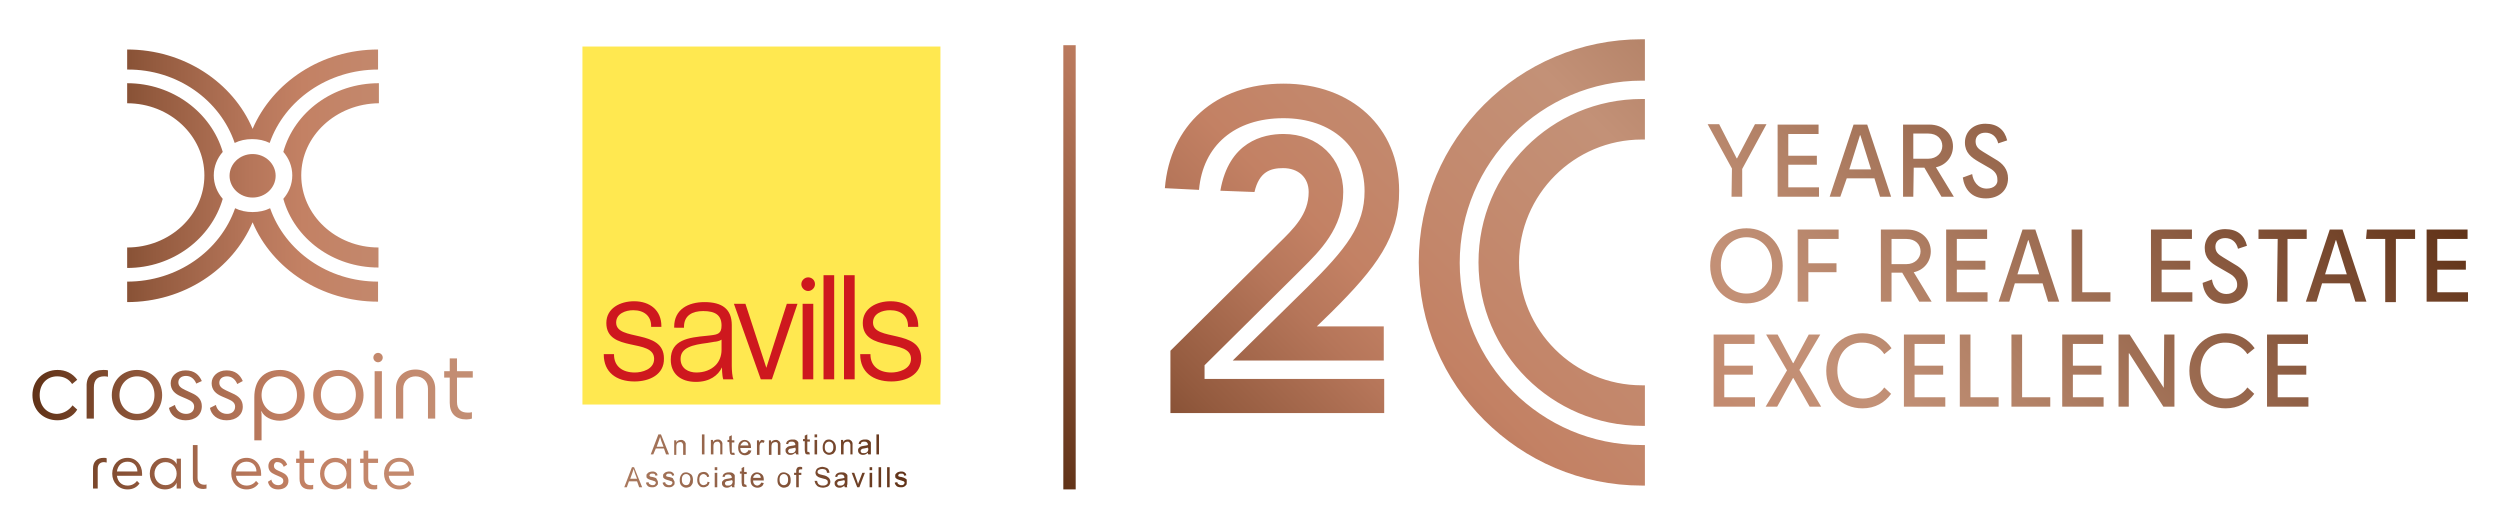 <?xml version="1.0" encoding="utf-8"?>
<!-- Generator: Adobe Illustrator 23.1.0, SVG Export Plug-In . SVG Version: 6.00 Build 0)  -->
<svg version="1.1" id="Layer_1" xmlns="http://www.w3.org/2000/svg" xmlns:xlink="http://www.w3.org/1999/xlink" x="0px" y="0px"
	 viewBox="0 0 585.9 124.3" style="enable-background:new 0 0 585.9 124.3;" xml:space="preserve">
<style type="text/css">
	.st0{fill:url(#SVGID_1_);}
	.st1{fill:#CE181E;}
	.st2{fill:#FFE850;}
	.st3{fill:url(#SVGID_2_);}
</style>
<linearGradient id="SVGID_1_" gradientUnits="userSpaceOnUse" x1="7.51" y1="66.88" x2="212.49" y2="66.88" gradientTransform="matrix(1 0 0 -1 0 130)">
	<stop  offset="0" style="stop-color:#603217"/>
	<stop  offset="0.14" style="stop-color:#945B3F"/>
	<stop  offset="0.25" style="stop-color:#B6765A"/>
	<stop  offset="0.31" style="stop-color:#C38164"/>
	<stop  offset="0.37" style="stop-color:#C3866A"/>
	<stop  offset="0.54" style="stop-color:#C39177"/>
	<stop  offset="0.64" style="stop-color:#B28166"/>
	<stop  offset="0.84" style="stop-color:#87573D"/>
	<stop  offset="1" style="stop-color:#603217"/>
</linearGradient>
<path class="st0" d="M71.4,92.6c0-3.4-2.4-5.9-5.7-5.9c-4.1,0-6.1,2.6-6.1,6.4v10.1h1.7v-5.6c0-0.6,0-0.9-0.1-1.2h0.1
	c0.6,1.3,2.3,2.2,4.3,2.2C69,98.5,71.4,96,71.4,92.6L71.4,92.6z M61.3,92.6c0-2.5,1.8-4.4,4.2-4.4s4.1,1.8,4.1,4.4s-1.8,4.4-4.1,4.4
	S61.3,95.1,61.3,92.6z M53.1,98.5c-2.2,0-3.6-1.3-3.9-2.9l1.4-0.7c0.2,1.1,1.2,2.1,2.6,2.1c1.1,0,1.9-0.6,1.9-1.7
	c0-0.8-0.5-1.3-1.7-1.8l-1.4-0.6c-1.4-0.6-2.4-1.5-2.4-3.1s1.4-3,3.5-3s3.2,1.1,3.8,2.5l-1.3,0.7c-0.4-1-1.2-1.8-2.4-1.8
	c-1.1,0-1.8,0.6-1.8,1.5c0,0.8,0.5,1.3,1.6,1.8l1.5,0.7c1.4,0.6,2.4,1.5,2.4,3.1C56.9,97.2,55.4,98.5,53.1,98.5L53.1,98.5z
	 M64.2,109.2c0,0.5,0.3,0.8,1,1.1l0.9,0.4c0.9,0.4,1.5,1,1.5,2c0,1.2-0.9,2-2.4,2s-2.2-0.8-2.4-1.8l0.8-0.5c0.1,0.7,0.7,1.3,1.6,1.3
	c0.7,0,1.2-0.4,1.2-1c0-0.5-0.3-0.8-1.1-1.1l-0.9-0.4c-0.9-0.4-1.5-0.9-1.5-2s0.9-1.9,2.1-1.9s2,0.7,2.3,1.6l-0.8,0.5
	c-0.2-0.6-0.7-1.1-1.5-1.1C64.6,108.2,64.2,108.6,64.2,109.2L64.2,109.2z M57.8,107.3c-2.1,0-3.6,1.6-3.6,3.7s1.5,3.7,3.6,3.7
	c1.2,0,2.2-0.5,2.8-1.4l-0.6-0.6c-0.5,0.7-1.3,1.1-2.2,1.1c-1.4,0-2.3-0.9-2.5-2.3h5.9c0-0.1,0-0.3,0-0.5
	C61.2,108.9,59.8,107.3,57.8,107.3L57.8,107.3z M55.3,110.5c0.2-1.4,1.1-2.3,2.5-2.3s2.3,1,2.3,2.3H55.3L55.3,110.5z M71.3,107.5
	h2.3v1h-2.3v3.6c0,1.1,0.6,1.6,1.5,1.6c0.2,0,0.4,0,0.6-0.1v1c-0.2,0.1-0.5,0.1-0.8,0.1c-1.6,0-2.4-0.9-2.4-2.5v-3.7h-0.8v-1h0.8
	v-1.9h1.1V107.5L71.3,107.5z M86.3,107.5h2.3v1h-2.3v3.6c0,1.1,0.6,1.6,1.5,1.6c0.2,0,0.4,0,0.6-0.1v1c-0.2,0.1-0.5,0.1-0.8,0.1
	c-1.6,0-2.4-0.9-2.4-2.5v-3.7h-0.8v-1h0.8v-1.9h1.1V107.5L86.3,107.5z M89.7,83.8c0,0.6-0.5,1.1-1.1,1.1s-1.1-0.5-1.1-1.1
	c0-0.6,0.5-1.1,1.1-1.1S89.7,83.2,89.7,83.8z M87.8,87h1.7v11.1h-1.7V87z M79.3,86.7c-3.4,0-5.9,2.5-5.9,5.9s2.5,5.9,5.9,5.9
	s5.9-2.5,5.9-5.9S82.6,86.7,79.3,86.7z M79.3,96.9c-2.4,0-4.1-1.9-4.1-4.4s1.7-4.4,4.1-4.4s4.1,1.8,4.1,4.4S81.6,96.9,79.3,96.9z
	 M81.3,108c0,0.4,0,0.5,0,0.8h0c-0.3-0.8-1.3-1.5-2.7-1.5c-2.1,0-3.6,1.6-3.6,3.7s1.4,3.7,3.6,3.7c1.3,0,2.4-0.7,2.7-1.6h0
	c0,0.2,0,0.5,0,0.8v0.6h1v-7h-1L81.3,108L81.3,108z M78.6,113.7c-1.5,0-2.6-1.2-2.6-2.7s1.1-2.7,2.6-2.7s2.6,1.2,2.6,2.7
	S80.2,113.7,78.6,113.7z M43.5,98.5c-2.2,0-3.6-1.3-3.9-2.9l1.4-0.7c0.2,1.1,1.2,2.1,2.6,2.1c1.1,0,1.9-0.6,1.9-1.7
	c0-0.8-0.5-1.3-1.7-1.8l-1.4-0.6c-1.4-0.6-2.4-1.5-2.4-3.1s1.4-3,3.5-3s3.2,1.1,3.8,2.5L46,89.9c-0.4-1-1.2-1.8-2.4-1.8
	c-1.1,0-1.8,0.6-1.8,1.5c0,0.8,0.5,1.3,1.6,1.8l1.5,0.7c1.4,0.6,2.4,1.5,2.4,3.1C47.3,97.2,45.8,98.5,43.5,98.5L43.5,98.5z
	 M41.4,108c0,0.4,0,0.5,0,0.8h0c-0.3-0.8-1.3-1.5-2.7-1.5c-2.1,0-3.6,1.6-3.6,3.7s1.4,3.7,3.6,3.7c1.3,0,2.4-0.7,2.7-1.6h0
	c0,0.2,0,0.5,0,0.8v0.6h1v-7h-1L41.4,108L41.4,108z M38.8,113.7c-1.5,0-2.6-1.2-2.6-2.7s1.1-2.7,2.6-2.7s2.6,1.2,2.6,2.7
	S40.3,113.7,38.8,113.7z M29.8,62.8V58c10,0,18.1-7.6,18.1-16.9s-8.1-16.9-18.1-16.9v-4.7c10.7,0,19.7,6.9,22.4,16.1
	c-1.3,1.5-2.1,3.4-2.1,5.5s0.8,4,2.1,5.5C49.5,55.9,40.5,62.8,29.8,62.8L29.8,62.8z M64.6,41.2c0,2.8-2.4,5.1-5.4,5.1
	s-5.4-2.3-5.4-5.1s2.4-5.1,5.4-5.1S64.6,38.4,64.6,41.2z M29.8,16.3v-4.7c13.3,0,24.8,7.7,29.4,18.6c4.7-10.9,16.1-18.6,29.4-18.6
	v4.7c-11.8,0-21.9,7.2-25.4,17.2c-1.2-0.6-2.6-0.9-4.1-0.9s-2.9,0.3-4.1,0.9C51.6,23.5,41.6,16.2,29.8,16.3L29.8,16.3z M29.8,70.8
	V66c11.8,0,21.8-7.2,25.3-17.2c1.2,0.6,2.6,0.9,4.1,0.9s2.9-0.3,4.1-0.9C66.8,58.8,76.8,66,88.6,66v4.7c-13.3,0-24.8-7.7-29.4-18.6
	C54.5,63.1,43.1,70.8,29.8,70.8z M70.6,41.1c0,9.3,8.1,16.9,18.1,16.9v4.7c-10.7,0-19.7-6.8-22.3-16.1c1.3-1.5,2.1-3.4,2.1-5.5
	s-0.8-4-2.1-5.5c2.6-9.3,11.6-16.1,22.4-16.1v4.7C78.7,24.3,70.6,31.9,70.6,41.1L70.6,41.1z M24.2,86.7c0.4,0,0.8,0,1.1,0.1v1.5
	c-0.3-0.1-0.6-0.1-0.9-0.1c-1.5,0-2.4,0.8-2.4,2.6v7.3h-1.7v-7.5C20.2,88.1,21.7,86.7,24.2,86.7L24.2,86.7z M93.6,107.3
	c-2.1,0-3.6,1.6-3.6,3.7s1.5,3.7,3.6,3.7c1.2,0,2.2-0.5,2.8-1.4l-0.6-0.6c-0.5,0.7-1.3,1.1-2.2,1.1c-1.4,0-2.3-0.9-2.5-2.3H97
	c0-0.1,0-0.3,0-0.5C97,108.9,95.7,107.3,93.6,107.3L93.6,107.3z M91.1,110.5c0.2-1.4,1.1-2.3,2.5-2.3s2.3,1,2.3,2.3H91.1L91.1,110.5
	z M29.9,107.3c-2.1,0-3.6,1.6-3.6,3.7s1.5,3.7,3.6,3.7c1.2,0,2.2-0.5,2.8-1.4l-0.6-0.6c-0.5,0.7-1.3,1.1-2.2,1.1
	c-1.4,0-2.3-0.9-2.5-2.3h5.9c0-0.1,0-0.3,0-0.5C33.3,108.9,31.9,107.3,29.9,107.3L29.9,107.3z M27.4,110.5c0.2-1.4,1.1-2.3,2.5-2.3
	s2.3,1,2.3,2.3H27.4L27.4,110.5z M24.3,107.3c0.3,0,0.5,0,0.7,0.1v1c-0.2,0-0.4-0.1-0.6-0.1c-0.9,0-1.5,0.5-1.5,1.6v4.6h-1.1v-4.7
	C21.8,108.2,22.7,107.3,24.3,107.3L24.3,107.3z M32.1,98.5c3.4,0,5.9-2.5,5.9-5.9s-2.5-5.9-5.9-5.9s-5.9,2.5-5.9,5.9
	S28.7,98.5,32.1,98.5z M32.1,88.2c2.4,0,4.1,1.8,4.1,4.4s-1.7,4.4-4.1,4.4S28,95.1,28,92.6S29.8,88.2,32.1,88.2z M17,95l1.1,1
	c-0.9,1.5-2.6,2.5-4.6,2.5c-3.5,0-5.9-2.5-5.9-5.9s2.5-5.9,5.9-5.9c1.9,0,3.5,0.8,4.6,2.3L16.9,90c-0.7-1.1-1.9-1.8-3.5-1.8
	c-2.4,0-4.1,1.8-4.1,4.4s1.7,4.4,4.1,4.4C15,96.9,16.2,96.1,17,95L17,95z M47.9,113.6c0.2,0,0.4,0,0.5-0.1v1c-0.2,0-0.4,0.1-0.7,0.1
	c-1.6,0-2.5-0.9-2.5-2.5v-7.8h1.1v7.7C46.3,113,46.9,113.6,47.9,113.6L47.9,113.6z M107.1,87h3.7v1.5h-3.7v5.7
	c0,1.7,0.9,2.5,2.5,2.5c0.4,0,0.7,0,1-0.1v1.5c-0.3,0.1-0.8,0.2-1.3,0.2c-2.5,0-3.9-1.4-3.9-3.9v-5.9h-1.3V87h1.3v-3h1.7V87
	L107.1,87z M102,91.1v7h-1.7v-7c0-1.7-1.2-2.9-2.9-2.9s-2.9,1.2-2.9,2.9v7h-1.7v-7.1c0-2.6,1.9-4.4,4.6-4.4S102,88.5,102,91.1z
	 M177.4,110.7c-0.5,0-0.8,0.2-1.1,0.5s-0.4,0.8-0.4,1.3s0.1,1,0.4,1.3c0.3,0.3,0.7,0.5,1.2,0.5c0.4,0,0.7-0.1,1-0.3s0.4-0.5,0.5-0.8
	l-0.6-0.1c-0.1,0.2-0.2,0.4-0.4,0.5s-0.3,0.2-0.5,0.2c-0.3,0-0.5-0.1-0.7-0.3s-0.3-0.5-0.3-0.9h2.5c0-0.1,0-0.1,0-0.1
	c0-0.6-0.1-1-0.4-1.3S177.8,110.7,177.4,110.7L177.4,110.7z M176.5,112.1c0-0.3,0.1-0.5,0.3-0.7c0.2-0.2,0.4-0.3,0.6-0.3
	c0.3,0,0.5,0.1,0.7,0.3c0.1,0.1,0.2,0.4,0.2,0.6H176.5L176.5,112.1z M212.5,113.2c0,0.2,0,0.4-0.2,0.5c-0.1,0.2-0.3,0.3-0.5,0.4
	c-0.2,0.1-0.4,0.1-0.7,0.1c-0.4,0-0.8-0.1-1-0.3c-0.2-0.2-0.4-0.5-0.4-0.8l0.6-0.1c0,0.2,0.1,0.4,0.3,0.5s0.3,0.2,0.6,0.2
	s0.5,0,0.6-0.2c0.1-0.1,0.2-0.2,0.2-0.4c0-0.1-0.1-0.2-0.2-0.3c-0.1,0-0.3-0.1-0.6-0.2c-0.4-0.1-0.7-0.2-0.9-0.3
	c-0.2-0.1-0.3-0.2-0.4-0.3s-0.1-0.3-0.1-0.5c0-0.1,0-0.3,0.1-0.4s0.2-0.2,0.3-0.3c0.1-0.1,0.2-0.1,0.4-0.2c0.1,0,0.3-0.1,0.5-0.1
	c0.3,0,0.5,0,0.7,0.1c0.2,0.1,0.3,0.2,0.4,0.3c0.1,0.1,0.2,0.3,0.2,0.5l-0.5,0.1c0-0.2-0.1-0.3-0.2-0.4s-0.3-0.1-0.5-0.1
	c-0.3,0-0.4,0-0.5,0.1s-0.2,0.2-0.2,0.3c0,0.1,0,0.1,0.1,0.2c0,0.1,0.1,0.1,0.2,0.1c0.1,0,0.2,0.1,0.5,0.1c0.4,0.1,0.7,0.2,0.8,0.3
	c0.2,0.1,0.3,0.2,0.4,0.3C212.5,112.8,212.5,113,212.5,113.2L212.5,113.2z M182.3,104c0-0.1-0.1-0.2-0.2-0.3
	c-0.1-0.1-0.2-0.1-0.4-0.1c-0.2,0-0.5,0.1-0.6,0.2c-0.2,0.1-0.3,0.5-0.3,0.9v1.9h-0.6v-3.4h0.5v0.5c0.2-0.4,0.6-0.6,1.1-0.6
	c0.2,0,0.4,0,0.5,0.1c0.2,0.1,0.3,0.2,0.4,0.3s0.1,0.3,0.2,0.4c0,0.1,0,0.3,0,0.6v2.1h-0.6v-2.1C182.3,104.3,182.3,104.1,182.3,104
	L182.3,104z M178.6,103.1c0.2,0,0.4,0.1,0.6,0.2l-0.2,0.5c-0.1-0.1-0.3-0.1-0.4-0.1c-0.1,0-0.2,0-0.3,0.1c-0.1,0.1-0.2,0.2-0.2,0.3
	c-0.1,0.2-0.1,0.4-0.1,0.7v1.8h-0.6v-3.4h0.5v0.5c0.1-0.2,0.3-0.4,0.4-0.5C178.3,103.1,178.5,103.1,178.6,103.1L178.6,103.1z
	 M195.4,103.5c-0.3-0.3-0.7-0.5-1.1-0.5c-0.4,0-0.8,0.1-1,0.4c-0.3,0.3-0.5,0.8-0.5,1.4c0,0.6,0.1,1,0.4,1.3
	c0.3,0.3,0.7,0.5,1.1,0.5c0.3,0,0.6-0.1,0.8-0.2c0.3-0.1,0.4-0.3,0.6-0.6s0.2-0.6,0.2-1C195.9,104.3,195.7,103.8,195.4,103.5
	L195.4,103.5z M195,105.8c-0.2,0.2-0.4,0.3-0.7,0.3s-0.5-0.1-0.7-0.3s-0.3-0.5-0.3-1s0.1-0.8,0.3-1s0.4-0.3,0.7-0.3s0.5,0.1,0.7,0.3
	c0.2,0.2,0.3,0.5,0.3,1C195.3,105.3,195.2,105.6,195,105.8z M207.9,109.5h0.6v4.7h-0.6V109.5z M175.4,105.5
	c-0.1,0.2-0.2,0.4-0.4,0.5s-0.3,0.2-0.5,0.2c-0.3,0-0.5-0.1-0.7-0.3s-0.3-0.5-0.3-0.9h2.5c0-0.1,0-0.1,0-0.1c0-0.6-0.1-1-0.4-1.3
	s-0.6-0.5-1.1-0.5s-0.8,0.2-1.1,0.5s-0.4,0.8-0.4,1.3s0.1,1,0.4,1.3c0.3,0.3,0.7,0.5,1.2,0.5c0.4,0,0.7-0.1,1-0.3s0.4-0.5,0.5-0.8
	L175.4,105.5L175.4,105.5z M173.9,103.8c0.2-0.2,0.4-0.3,0.6-0.3c0.3,0,0.5,0.1,0.7,0.3c0.1,0.1,0.2,0.4,0.2,0.6h-1.9
	C173.6,104.2,173.7,104,173.9,103.8L173.9,103.8z M174.9,113.6l0.1,0.5c-0.2,0-0.3,0-0.4,0c-0.2,0-0.4,0-0.5-0.1
	c-0.1-0.1-0.2-0.1-0.2-0.3c0-0.1-0.1-0.3-0.1-0.7v-2h-0.4v-0.5h0.4v-0.8l0.6-0.3v1.2h0.6v0.5h-0.6v2c0,0.2,0,0.3,0,0.3
	c0,0,0,0.1,0.1,0.1c0,0,0.1,0,0.2,0C174.7,113.7,174.8,113.7,174.9,113.6L174.9,113.6z M191.5,102.5h-0.6v-0.7h0.6V102.5z
	 M191.5,106.5h-0.6v-3.4h0.6V106.5z M170.9,103.6h-0.4v-0.5h0.4v-0.8l0.6-0.3v1.2h0.6v0.5h-0.6v2c0,0.2,0,0.3,0,0.3
	c0,0,0,0.1,0.1,0.1c0,0,0.1,0,0.2,0c0.1,0,0.1,0,0.3,0l0.1,0.5c-0.2,0-0.3,0-0.4,0c-0.2,0-0.4,0-0.5-0.1c-0.1-0.1-0.2-0.1-0.2-0.3
	c0-0.1-0.1-0.3-0.1-0.7L170.9,103.6L170.9,103.6z M165.1,106.5h-0.6v-4.7h0.6V106.5z M172.2,112.7V112c0-0.3,0-0.4,0-0.5
	c0-0.2-0.1-0.3-0.2-0.4c-0.1-0.1-0.2-0.2-0.4-0.3c-0.2-0.1-0.4-0.1-0.7-0.1s-0.5,0-0.8,0.1c-0.2,0.1-0.4,0.2-0.5,0.3
	c-0.1,0.1-0.2,0.3-0.3,0.6l0.5,0.1c0.1-0.2,0.1-0.4,0.3-0.5s0.3-0.1,0.6-0.1c0.3,0,0.5,0.1,0.6,0.2c0.1,0.1,0.2,0.3,0.2,0.5
	c0,0,0,0.1,0,0.1c-0.2,0.1-0.5,0.1-1,0.2c-0.2,0-0.4,0.1-0.5,0.1c-0.1,0-0.3,0.1-0.4,0.2c-0.1,0.1-0.2,0.2-0.3,0.3s-0.1,0.3-0.1,0.5
	c0,0.3,0.1,0.5,0.3,0.7c0.2,0.2,0.5,0.3,0.8,0.3c0.2,0,0.4,0,0.6-0.1c0.2-0.1,0.4-0.2,0.6-0.4c0,0.2,0,0.3,0.1,0.4h0.6
	c-0.1-0.1-0.1-0.3-0.1-0.4C172.2,113.6,172.2,113.3,172.2,112.7L172.2,112.7z M171.7,112.7c0,0.3,0,0.4-0.1,0.6
	c-0.1,0.2-0.2,0.3-0.4,0.4c-0.2,0.1-0.4,0.1-0.6,0.1s-0.4,0-0.5-0.1s-0.2-0.2-0.2-0.4c0-0.1,0-0.2,0.1-0.3s0.1-0.1,0.2-0.2
	c0.1,0,0.3-0.1,0.5-0.1c0.4-0.1,0.7-0.1,0.9-0.2V112.7L171.7,112.7z M194.4,112.2c0.1,0.2,0.2,0.4,0.2,0.7s-0.1,0.5-0.2,0.7
	c-0.1,0.2-0.3,0.4-0.6,0.5s-0.6,0.2-0.9,0.2c-0.4,0-0.8-0.1-1-0.2c-0.3-0.1-0.5-0.3-0.7-0.6s-0.2-0.5-0.3-0.8l0.6,0
	c0,0.2,0.1,0.4,0.2,0.6s0.3,0.3,0.5,0.4s0.4,0.1,0.7,0.1c0.2,0,0.4,0,0.6-0.1c0.2-0.1,0.3-0.2,0.4-0.3s0.1-0.3,0.1-0.4
	s0-0.3-0.1-0.4s-0.2-0.2-0.4-0.3c-0.1,0-0.4-0.1-0.8-0.2s-0.7-0.2-0.9-0.3c-0.2-0.1-0.4-0.3-0.5-0.4c-0.1-0.2-0.2-0.4-0.2-0.6
	c0-0.2,0.1-0.5,0.2-0.7s0.3-0.4,0.6-0.5c0.3-0.1,0.5-0.2,0.8-0.2c0.3,0,0.6,0.1,0.9,0.2c0.3,0.1,0.5,0.3,0.6,0.5
	c0.1,0.2,0.2,0.5,0.2,0.7l-0.6,0c0-0.3-0.1-0.5-0.3-0.7c-0.2-0.1-0.5-0.2-0.8-0.2s-0.6,0.1-0.8,0.2c-0.2,0.1-0.3,0.3-0.3,0.5
	c0,0.2,0.1,0.3,0.2,0.4c0.1,0.1,0.4,0.2,0.9,0.3c0.5,0.1,0.8,0.2,1,0.3C194,111.8,194.2,111.9,194.4,112.2L194.4,112.2z
	 M186.6,106.5h0.6c-0.1-0.1-0.1-0.3-0.1-0.4c0-0.1,0-0.5,0-1v-0.8c0-0.3,0-0.4,0-0.5c0-0.2-0.1-0.3-0.2-0.4
	c-0.1-0.1-0.2-0.2-0.4-0.3c-0.2-0.1-0.4-0.1-0.7-0.1s-0.5,0-0.8,0.1c-0.2,0.1-0.4,0.2-0.5,0.3c-0.1,0.1-0.2,0.3-0.3,0.6l0.5,0.1
	c0.1-0.2,0.1-0.4,0.3-0.5s0.3-0.1,0.6-0.1c0.3,0,0.5,0.1,0.6,0.2c0.1,0.1,0.2,0.3,0.2,0.5c0,0,0,0.1,0,0.1c-0.2,0.1-0.5,0.1-1,0.2
	c-0.2,0-0.4,0.1-0.5,0.1c-0.1,0-0.3,0.1-0.4,0.2s-0.2,0.2-0.3,0.3c-0.1,0.1-0.1,0.3-0.1,0.5c0,0.3,0.1,0.5,0.3,0.7
	c0.2,0.2,0.5,0.3,0.8,0.3c0.2,0,0.4,0,0.6-0.1c0.2-0.1,0.4-0.2,0.6-0.4C186.5,106.3,186.6,106.4,186.6,106.5L186.6,106.5z
	 M186.5,105.1c0,0.3,0,0.4-0.1,0.6c-0.1,0.2-0.2,0.3-0.4,0.4c-0.2,0.1-0.4,0.1-0.6,0.1s-0.4,0-0.5-0.1s-0.2-0.2-0.2-0.4
	c0-0.1,0-0.2,0.1-0.3s0.1-0.1,0.2-0.2c0.1,0,0.3-0.1,0.5-0.1c0.4-0.1,0.7-0.1,0.9-0.2V105.1L186.5,105.1z M183.7,110.7
	c-0.4,0-0.8,0.1-1,0.4c-0.3,0.3-0.5,0.8-0.5,1.4c0,0.6,0.1,1,0.4,1.3c0.3,0.3,0.7,0.5,1.1,0.5c0.3,0,0.6-0.1,0.8-0.2
	c0.3-0.1,0.4-0.3,0.6-0.6s0.2-0.6,0.2-1c0-0.5-0.1-1-0.4-1.3C184.5,110.9,184.1,110.7,183.7,110.7L183.7,110.7z M184.4,113.4
	c-0.2,0.2-0.4,0.3-0.7,0.3s-0.5-0.1-0.7-0.3s-0.3-0.5-0.3-1s0.1-0.8,0.3-1s0.4-0.3,0.7-0.3s0.5,0.1,0.7,0.3s0.3,0.5,0.3,1
	C184.7,112.9,184.6,113.2,184.4,113.4z M187.5,109.4c0.2,0,0.3,0,0.5,0.1L188,110c-0.1,0-0.2,0-0.3,0c-0.2,0-0.3,0-0.4,0.1
	c-0.1,0.1-0.1,0.2-0.1,0.4v0.3h0.6v0.5h-0.6v2.9h-0.6v-2.9h-0.5v-0.5h0.5v-0.4c0-0.2,0-0.4,0.1-0.5c0-0.1,0.1-0.3,0.3-0.4
	S187.3,109.4,187.5,109.4L187.5,109.4z M153.7,105.1h1.9l0.5,1.4h0.7l-1.9-4.7h-0.6l-1.8,4.7h0.6L153.7,105.1L153.7,105.1z
	 M154.4,103.3c0.1-0.3,0.2-0.6,0.3-0.9c0.1,0.3,0.2,0.6,0.3,1l0.5,1.3h-1.6L154.4,103.3L154.4,103.3z M198.6,112.7V112
	c0-0.3,0-0.4,0-0.5c0-0.2-0.1-0.3-0.2-0.4c-0.1-0.1-0.2-0.2-0.4-0.3c-0.2-0.1-0.4-0.1-0.7-0.1s-0.5,0-0.8,0.1
	c-0.2,0.1-0.4,0.2-0.5,0.3c-0.1,0.1-0.2,0.3-0.3,0.6l0.5,0.1c0.1-0.2,0.1-0.4,0.3-0.5s0.3-0.1,0.6-0.1c0.3,0,0.5,0.1,0.6,0.2
	c0.1,0.1,0.2,0.3,0.2,0.5c0,0,0,0.1,0,0.1c-0.2,0.1-0.5,0.1-1,0.2c-0.2,0-0.4,0.1-0.5,0.1c-0.1,0-0.3,0.1-0.4,0.2
	c-0.1,0.1-0.2,0.2-0.3,0.3s-0.1,0.3-0.1,0.5c0,0.3,0.1,0.5,0.3,0.7c0.2,0.2,0.5,0.3,0.8,0.3c0.2,0,0.4,0,0.6-0.1
	c0.2-0.1,0.4-0.2,0.6-0.4c0,0.2,0,0.3,0.1,0.4h0.6c-0.1-0.1-0.1-0.3-0.1-0.4C198.6,113.6,198.6,113.3,198.6,112.7L198.6,112.7z
	 M198,112.7c0,0.3,0,0.4-0.1,0.6c-0.1,0.2-0.2,0.3-0.4,0.4c-0.2,0.1-0.4,0.1-0.6,0.1s-0.4,0-0.5-0.1s-0.2-0.2-0.2-0.4
	c0-0.1,0-0.2,0.1-0.3s0.1-0.1,0.2-0.2c0.1,0,0.3-0.1,0.5-0.1c0.4-0.1,0.7-0.1,0.9-0.2V112.7L198,112.7z M199.3,106.5v-2.1
	c0-0.2,0-0.4-0.1-0.5c0-0.1-0.1-0.2-0.2-0.3c-0.1-0.1-0.2-0.1-0.4-0.1c-0.2,0-0.5,0.1-0.6,0.2c-0.2,0.1-0.3,0.5-0.3,0.9v1.9h-0.6
	v-3.4h0.5v0.5c0.2-0.4,0.6-0.6,1.1-0.6c0.2,0,0.4,0,0.5,0.1c0.2,0.1,0.3,0.2,0.4,0.3s0.1,0.3,0.2,0.4c0,0.1,0,0.3,0,0.6v2.1
	L199.3,106.5L199.3,106.5z M159.4,103.6c-0.2,0-0.5,0.1-0.6,0.2c-0.2,0.1-0.3,0.5-0.3,0.9v1.9H158v-3.4h0.5v0.5
	c0.2-0.4,0.6-0.6,1.1-0.6c0.2,0,0.4,0,0.5,0.1c0.2,0.1,0.3,0.2,0.4,0.3s0.1,0.3,0.2,0.4c0,0.1,0,0.3,0,0.6v2.1h-0.6v-2.1
	c0-0.2,0-0.4-0.1-0.5c0-0.1-0.1-0.2-0.2-0.3C159.7,103.6,159.6,103.6,159.4,103.6L159.4,103.6z M203.8,110.8h0.6v3.4h-0.6V110.8z
	 M158,112.7c0.1,0.1,0.1,0.3,0.1,0.5s0,0.4-0.2,0.5c-0.1,0.2-0.3,0.3-0.5,0.4c-0.2,0.1-0.4,0.1-0.7,0.1c-0.4,0-0.8-0.1-1-0.3
	c-0.2-0.2-0.4-0.5-0.4-0.8l0.6-0.1c0,0.2,0.1,0.4,0.3,0.5s0.3,0.2,0.6,0.2s0.5,0,0.6-0.2c0.1-0.1,0.2-0.2,0.2-0.4
	c0-0.1-0.1-0.2-0.2-0.3c-0.1,0-0.3-0.1-0.6-0.2c-0.4-0.1-0.7-0.2-0.9-0.3c-0.2-0.1-0.3-0.2-0.4-0.3s-0.1-0.3-0.1-0.5
	c0-0.1,0-0.3,0.1-0.4s0.2-0.2,0.3-0.3c0.1-0.1,0.2-0.1,0.4-0.2c0.1,0,0.3-0.1,0.5-0.1c0.3,0,0.5,0,0.7,0.1c0.2,0.1,0.3,0.2,0.4,0.3
	c0.1,0.1,0.2,0.3,0.2,0.5l-0.5,0.1c0-0.2-0.1-0.3-0.2-0.4s-0.3-0.1-0.5-0.1c-0.3,0-0.4,0-0.5,0.1s-0.2,0.2-0.2,0.3
	c0,0.1,0,0.1,0.1,0.2c0,0.1,0.1,0.1,0.2,0.1c0.1,0,0.2,0.1,0.5,0.1c0.4,0.1,0.7,0.2,0.8,0.3C157.8,112.4,157.9,112.5,158,112.7
	L158,112.7z M204.1,106.1c0-0.1,0-0.5,0-1v-0.8c0-0.3,0-0.4,0-0.5c0-0.2-0.1-0.3-0.2-0.4c-0.1-0.1-0.2-0.2-0.4-0.3
	c-0.2-0.1-0.4-0.1-0.7-0.1s-0.5,0-0.8,0.1c-0.2,0.1-0.4,0.2-0.5,0.3c-0.1,0.1-0.2,0.3-0.3,0.6l0.5,0.1c0.1-0.2,0.1-0.4,0.3-0.5
	s0.3-0.1,0.6-0.1c0.3,0,0.5,0.1,0.6,0.2c0.1,0.1,0.2,0.3,0.2,0.5c0,0,0,0.1,0,0.1c-0.2,0.1-0.5,0.1-1,0.2c-0.2,0-0.4,0.1-0.5,0.1
	c-0.1,0-0.3,0.1-0.4,0.2c-0.1,0.1-0.2,0.2-0.3,0.3s-0.1,0.3-0.1,0.5c0,0.3,0.1,0.5,0.3,0.7c0.2,0.2,0.5,0.3,0.8,0.3
	c0.2,0,0.4,0,0.6-0.1c0.2-0.1,0.4-0.2,0.6-0.4c0,0.2,0,0.3,0.1,0.4h0.6C204.1,106.4,204.1,106.3,204.1,106.1L204.1,106.1z
	 M203.5,105.1c0,0.3,0,0.4-0.1,0.6c-0.1,0.2-0.2,0.3-0.4,0.4c-0.2,0.1-0.4,0.1-0.6,0.1s-0.4,0-0.5-0.1s-0.2-0.2-0.2-0.4
	c0-0.1,0-0.2,0.1-0.3s0.1-0.1,0.2-0.2c0.1,0,0.3-0.1,0.5-0.1c0.4-0.1,0.7-0.1,0.9-0.2V105.1L203.5,105.1z M202.1,110.8h0.6l-1.3,3.4
	h-0.5l-1.3-3.4h0.6l0.7,2c0.1,0.2,0.1,0.5,0.2,0.7c0-0.2,0.1-0.4,0.2-0.6L202.1,110.8L202.1,110.8z M154.1,112.7
	c0.1,0.1,0.1,0.3,0.1,0.5s0,0.4-0.2,0.5c-0.1,0.2-0.3,0.3-0.5,0.4c-0.2,0.1-0.4,0.1-0.7,0.1c-0.4,0-0.8-0.1-1-0.3
	c-0.2-0.2-0.4-0.5-0.4-0.8l0.6-0.1c0,0.2,0.1,0.4,0.3,0.5s0.3,0.2,0.6,0.2s0.5,0,0.6-0.2c0.1-0.1,0.2-0.2,0.2-0.4
	c0-0.1-0.1-0.2-0.2-0.3c-0.1,0-0.3-0.1-0.6-0.2c-0.4-0.1-0.7-0.2-0.9-0.3c-0.2-0.1-0.3-0.2-0.4-0.3s-0.1-0.3-0.1-0.5
	c0-0.1,0-0.3,0.1-0.4s0.2-0.2,0.3-0.3c0.1-0.1,0.2-0.1,0.4-0.2c0.1,0,0.3-0.1,0.5-0.1c0.3,0,0.5,0,0.7,0.1c0.2,0.1,0.3,0.2,0.4,0.3
	c0.1,0.1,0.2,0.3,0.2,0.5l-0.5,0.1c0-0.2-0.1-0.3-0.2-0.4s-0.3-0.1-0.5-0.1c-0.3,0-0.4,0-0.5,0.1s-0.2,0.2-0.2,0.3
	c0,0.1,0,0.1,0.1,0.2c0,0.1,0.1,0.1,0.2,0.1c0.1,0,0.2,0.1,0.5,0.1c0.4,0.1,0.7,0.2,0.8,0.3C153.9,112.4,154.1,112.5,154.1,112.7
	L154.1,112.7z M148.1,109.5l-1.8,4.7h0.6l0.5-1.4h1.9l0.5,1.4h0.7l-1.9-4.7H148.1L148.1,109.5z M147.7,112.2l0.5-1.4
	c0.1-0.3,0.2-0.6,0.3-0.9c0.1,0.3,0.2,0.6,0.3,1l0.5,1.3H147.7L147.7,112.2z M189.7,106l0.1,0.5c-0.2,0-0.3,0-0.4,0
	c-0.2,0-0.4,0-0.5-0.1c-0.1-0.1-0.2-0.1-0.2-0.3c0-0.1-0.1-0.3-0.1-0.7v-2h-0.4v-0.5h0.4v-0.8l0.6-0.3v1.2h0.6v0.5h-0.6v2
	c0,0.2,0,0.3,0,0.3c0,0,0,0.1,0.1,0.1s0.1,0,0.2,0C189.5,106,189.6,106,189.7,106L189.7,106z M167.5,109.5h0.6v0.7h-0.6V109.5z
	 M205.9,109.5h0.6v4.7h-0.6V109.5z M168.8,106.5v-2.1c0-0.2,0-0.4-0.1-0.5c0-0.1-0.1-0.2-0.2-0.3c-0.1-0.1-0.2-0.1-0.4-0.1
	c-0.2,0-0.5,0.1-0.6,0.2c-0.2,0.1-0.3,0.5-0.3,0.9v1.9h-0.6v-3.4h0.5v0.5c0.2-0.4,0.6-0.6,1.1-0.6c0.2,0,0.4,0,0.5,0.1
	c0.2,0.1,0.3,0.2,0.4,0.3s0.1,0.3,0.2,0.4c0,0.1,0,0.3,0,0.6v2.1L168.8,106.5L168.8,106.5z M206,106.5h-0.6v-4.7h0.6V106.5z
	 M203.8,109.5h0.6v0.7h-0.6V109.5z M167.5,110.8h0.6v3.4h-0.6V110.8z M165.8,112.9l0.5,0.1c-0.1,0.4-0.2,0.7-0.5,0.9
	s-0.6,0.3-0.9,0.3c-0.5,0-0.8-0.1-1.1-0.5c-0.3-0.3-0.4-0.7-0.4-1.3c0-0.4,0.1-0.7,0.2-1c0.1-0.3,0.3-0.5,0.5-0.6
	c0.2-0.1,0.5-0.2,0.8-0.2c0.4,0,0.7,0.1,0.9,0.3s0.4,0.5,0.4,0.8l-0.5,0.1c0-0.2-0.1-0.4-0.3-0.5c-0.1-0.1-0.3-0.2-0.5-0.2
	c-0.3,0-0.5,0.1-0.7,0.3s-0.3,0.5-0.3,1s0.1,0.8,0.3,1s0.4,0.3,0.7,0.3c0.2,0,0.4-0.1,0.6-0.2S165.8,113.2,165.8,112.9L165.8,112.9z
	 M160.8,110.7c-0.4,0-0.8,0.1-1,0.4c-0.3,0.3-0.5,0.8-0.5,1.4c0,0.6,0.1,1,0.4,1.3c0.3,0.3,0.7,0.5,1.1,0.5c0.3,0,0.6-0.1,0.8-0.2
	c0.3-0.1,0.4-0.3,0.6-0.6s0.2-0.6,0.2-1c0-0.5-0.1-1-0.4-1.3C161.6,110.9,161.2,110.7,160.8,110.7L160.8,110.7z M161.5,113.4
	c-0.2,0.2-0.4,0.3-0.7,0.3s-0.5-0.1-0.7-0.3c-0.2-0.2-0.3-0.5-0.3-1s0.1-0.8,0.3-1s0.4-0.3,0.7-0.3s0.5,0.1,0.7,0.3s0.3,0.5,0.3,1
	C161.7,112.9,161.6,113.2,161.5,113.4z"/>
<g>
	<rect x="136.8" y="63.9" class="st1" width="83.3" height="30"/>
	<g>
		<path class="st2" d="M136.5,10.9v83.9h83.9V10.9H136.5z M148.7,89.4c-4.3,0-7.2-2.2-7.2-6.3V83h2.4v0.1c0,2.7,1.9,4.2,4.9,4.2
			c1.6,0,4.5-0.7,4.5-3.2c0-4.9-11.2-1.4-11.2-8.4c0-3.5,3.3-5.1,6.5-5.1c3.8,0,6.4,2.2,6.4,5.8v0.2h-2.4v-0.2
			c0-2.3-1.6-3.7-4.2-3.7c-1.8,0-4,0.8-4,2.9c0,4.5,11.2,1.4,11.2,8.4C155.7,87.8,152.2,89.4,148.7,89.4L148.7,89.4z M169.5,88.9
			c-0.3-0.9-0.3-2.8-0.3-2.8c-0.9,1.9-2.9,3.4-6.1,3.4c-3.7,0-5.9-2-5.9-5.2c0-4.7,4.2-5.2,8.4-5.6l0.9-0.1c1.7-0.2,2.6-0.4,2.6-2.3
			c0-2.4-1.4-3.4-4.3-3.4c-2.5,0-4.5,1-4.5,3.7v0.2H158v-0.2c0-4.1,3.3-5.8,7.1-5.8c4.1,0,6.4,1.6,6.4,5.4v9.6
			c0,0.8,0.1,2.6,0.4,3.1L169.5,88.9L169.5,88.9z M180.9,88.9h-2.6l-6.3-17.7h2.7l4.9,15l4.8-15h2.5L180.9,88.9L180.9,88.9z
			 M190.6,88.9h-2.5V71.2h2.5V88.9z M191,66.6C191,66.6,191,66.5,191,66.6c0,0.9-0.8,1.6-1.6,1.6s-1.6-0.7-1.6-1.6
			c0-0.9,0.8-1.6,1.6-1.6S191,65.6,191,66.6C191,66.5,191,66.5,191,66.6L191,66.6z M195.5,88.9H193V64.5h2.5V88.9L195.5,88.9z
			 M200.3,88.9h-2.5V64.5h2.5V88.9L200.3,88.9z M208.9,89.4c-4.3,0-7.3-2.2-7.3-6.3V83h2.4v0.1c0,2.7,2,4.2,4.9,4.2
			c1.6,0,4.6-0.7,4.6-3.2c0-4.9-11.3-1.4-11.3-8.4c0-3.5,3.3-5.1,6.5-5.1c3.9,0,6.5,2.2,6.5,5.8v0.2h-2.4v-0.2
			c0-2.3-1.6-3.7-4.2-3.7c-1.9,0-4,0.8-4,2.9c0,4.5,11.3,1.4,11.3,8.4C215.9,87.8,212.4,89.4,208.9,89.4L208.9,89.4z"/>
		<path class="st2" d="M165.6,80.4c-3.1,0.4-6.1,1-6.1,3.7c0,2.3,1.9,3.2,3.7,3.2s3.4-0.6,4.5-1.7c0.9-0.9,1.4-2.2,1.4-3.6v-2.4
			c-0.4,0.3-1.3,0.5-1.7,0.5L165.6,80.4L165.6,80.4z"/>
	</g>
</g>
<linearGradient id="SVGID_2_" gradientUnits="userSpaceOnUse" x1="294.508" y1="-29.981" x2="489.497" y2="164.998" gradientTransform="matrix(1 0 0 -1 0 130)">
	<stop  offset="0" style="stop-color:#603217"/>
	<stop  offset="0.14" style="stop-color:#945B3F"/>
	<stop  offset="0.25" style="stop-color:#B6765A"/>
	<stop  offset="0.31" style="stop-color:#C38164"/>
	<stop  offset="0.37" style="stop-color:#C3866A"/>
	<stop  offset="0.54" style="stop-color:#C39177"/>
	<stop  offset="0.64" style="stop-color:#B28166"/>
	<stop  offset="0.84" style="stop-color:#87573D"/>
	<stop  offset="1" style="stop-color:#603217"/>
</linearGradient>
<path class="st3" d="M249.2,10.6h2.9v104.1h-2.9V10.6z M282.3,85.6l21.7-21.5c0.4-0.4,0.8-0.8,1.2-1.2c4-4,9.6-9.4,9.6-17.9
	c0-7.9-5.9-13.6-14-13.6c-4.8,0-12.8,1.8-14.8,13.3L294,45c1.1-4.8,3.8-5.6,6.7-5.6c3.6,0,6,2.2,6,5.6c0,5.2-3.5,8.6-7.2,12.2
	c-0.4,0.4-0.8,0.8-1.2,1.2l-24,23.8v14.6h50.1v-8h-42.1L282.3,85.6L282.3,85.6z M405.8,46.1h2.5v-6.5l5.7-10.5h-2.7l-4.2,8h-0.1
	l-4.1-8h-2.7l5.7,10.4L405.8,46.1L405.8,46.1z M327.9,44.7c0-14.8-11.1-25.1-27.1-25.1s-26.6,9.8-27.8,24.5l8,0.4
	c0.9-10.4,8.4-16.8,19.8-16.8s19,6.9,19,17.1c0,8-4.2,13.4-13.5,22.6l-17.4,17.1h35.4v-8h-15.7l3.4-3.3
	C322.6,62.7,328,55.5,327.9,44.7L327.9,44.7z M332.5,61.5c0,28.8,23.5,52.3,52.3,52.3h0.7v-9.5h-0.7c-23.6,0-42.7-19.2-42.7-42.7
	s19.2-42.7,42.7-42.7h0.7V9.2h-0.7C355.9,9.2,332.5,32.6,332.5,61.5z M346.5,61.5c0,21.1,17.2,38.3,38.3,38.3h0.7v-9.5h-0.7
	c-15.9,0-28.8-12.9-28.8-28.8s12.9-28.8,28.8-28.8h0.7v-9.5h-0.7C363.6,23.2,346.5,40.3,346.5,61.5z M448.4,46.1H446V29.2h6.2
	c3.2,0,5.5,2.2,5.5,5.1c0,2.4-1.6,4.4-4,4.9l4.2,6.9H455l-4-6.8h-2.5L448.4,46.1L448.4,46.1z M448.4,37.2h3.5c2,0,3.3-1.4,3.3-3
	s-1.2-2.9-3.3-2.9h-3.5V37.2z M513.8,68.5h-7.2v-5.3h6.7v-2.1h-6.7V56h7.1v-2.2h-9.6v16.9h9.7L513.8,68.5L513.8,68.5z M465.6,44.2
	c-2.1,0-3.2-1.8-3.4-3.4l-2.2,0.8c0.4,2.8,2.1,4.9,5.4,4.9c3.1,0,5.2-1.9,5.2-4.7c0-2.1-1.2-3.5-3-4.5l-2.8-1.7
	c-1.2-0.7-1.8-1.3-1.8-2.5s0.9-2,2.3-2s2.6,0.8,3,2.5l2.1-0.7c-0.6-2.5-2.3-3.9-5.1-3.9c-3,0-4.8,2-4.8,4.4s1.5,3.5,3.2,4.5l2.6,1.5
	c1.4,0.8,1.8,1.7,1.8,2.6C468.3,43.2,467.3,44.2,465.6,44.2L465.6,44.2z M521.8,68.9c-2.1,0-3.2-1.8-3.4-3.4l-2.2,0.8
	c0.3,2.8,2.1,4.9,5.4,4.9c3.1,0,5.2-1.9,5.2-4.7c0-2.1-1.2-3.5-3-4.5l-2.8-1.7c-1.2-0.7-1.8-1.3-1.8-2.5s0.9-2,2.3-2s2.6,0.8,3,2.5
	l2.1-0.7c-0.6-2.5-2.3-3.9-5.1-3.9c-3,0-4.8,2-4.8,4.4s1.4,3.5,3.2,4.5l2.6,1.5c1.4,0.8,1.8,1.7,1.8,2.6
	C524.4,67.8,523.4,68.9,521.8,68.9L521.8,68.9z M400.8,62.3c0-5.1,3.6-8.8,8.5-8.8s8.5,3.7,8.5,8.8s-3.6,8.8-8.5,8.8
	S400.8,67.4,400.8,62.3z M403.3,62.2c0,3.9,2.4,6.6,6,6.6s6-2.7,6-6.6s-2.5-6.6-6-6.6S403.3,58.4,403.3,62.2z M430.9,56v-2.2h-9.6
	v16.9h2.5v-6.9h6.6v-2.1h-6.6v-5.7L430.9,56L430.9,56z M426.3,43.9h-7.2v-5.3h6.7v-2.1h-6.7v-5.1h7.1v-2.2h-9.6v16.9h9.7L426.3,43.9
	L426.3,43.9z M431.3,46.1h-2.5l5.6-16.9h3.2l5.6,16.9h-2.6l-1.3-4.3h-6.5L431.3,46.1L431.3,46.1z M433.4,39.7h5.1l-2.5-8h-0.1
	L433.4,39.7z M485.8,87.8h6.7v-2.1h-6.7v-5.1h7.1v-2.2h-9.6v16.9h9.7v-2.2h-7.2V87.8L485.8,87.8z M533.6,70.7h2.5V56h4.5v-2.2h-11.3
	V56h4.5L533.6,70.7L533.6,70.7z M404.1,87.8h6.7v-2.1h-6.7v-5.1h7.1v-2.2h-9.6v16.9h9.7v-2.2h-7.2L404.1,87.8L404.1,87.8z
	 M533.8,87.8h6.7v-2.1h-6.7v-5.1h7.1v-2.2h-9.6v16.9h9.7v-2.2h-7.2L533.8,87.8L533.8,87.8z M507.1,90.9L507.1,90.9l-8-12.5h-2.6
	v16.9h2.4V82.8h0.1l8,12.5h2.6V78.4h-2.4L507.1,90.9L507.1,90.9z M549,53.8l5.6,16.9H552l-1.3-4.3h-6.5l-1.3,4.3h-2.5l5.6-16.9H549
	L549,53.8z M550,64.3l-2.5-8h-0.1l-2.5,8H550z M487.9,53.8h-2.4v16.9h9.1v-2.2h-6.6V53.8z M571.2,68.5v-5.3h6.7v-2.1h-6.7V56h7.1
	v-2.2h-9.6v16.9h9.7v-2.2L571.2,68.5L571.2,68.5z M554.5,56h4.5v14.8h2.5V56h4.5v-2.2h-11.3L554.5,56L554.5,56z M521.6,80.3
	c2.1,0,4,1,5.1,2.7l1.7-1.4c-1.5-2.1-3.8-3.5-6.8-3.5c-4.9,0-8.5,3.7-8.5,8.8s3.5,8.8,8.5,8.8c2.9,0,5.2-1.3,6.7-3.4l-1.6-1.5
	c-1.1,1.6-2.9,2.6-5,2.6c-3.5,0-6-2.7-6-6.6S518.1,80.2,521.6,80.3L521.6,80.3z M449.8,70.7l-4-6.8h-2.5v6.8h-2.5V53.8h6.2
	c3.2,0,5.5,2.2,5.5,5.1c0,2.4-1.6,4.4-4,4.9l4.2,6.9H449.8L449.8,70.7z M446.8,61.9c2,0,3.3-1.4,3.3-3s-1.2-2.9-3.3-2.9h-3.5v5.9
	H446.8z M448.7,87.8h6.7v-2.1h-6.7v-5.1h7.1v-2.2h-9.6v16.9h9.7v-2.2h-7.2V87.8L448.7,87.8z M436.5,80.3c2.1,0,4,1,5.1,2.7l1.7-1.4
	c-1.4-2.1-3.8-3.5-6.8-3.5c-4.9,0-8.5,3.7-8.5,8.8s3.5,8.8,8.5,8.8c2.9,0,5.2-1.3,6.7-3.4l-1.6-1.5c-1.1,1.6-2.9,2.6-5,2.6
	c-3.5,0-6-2.7-6-6.6S433,80.2,436.5,80.3L436.5,80.3z M426.6,78.4h-2.7l-3.6,6.7h-0.1l-3.6-6.7h-2.7l4.9,8.4l-5,8.5h2.7l3.7-6.7h0.1
	l3.8,6.7h2.7l-5.1-8.6L426.6,78.4L426.6,78.4z M473.8,78.4h-2.4v16.9h9.1v-2.2h-6.6V78.4z M465.8,68.5h-7.2v-5.3h6.7v-2.1h-6.7V56
	h7.1v-2.2h-9.6v16.9h9.7V68.5L465.8,68.5z M477,53.8l5.6,16.9h-2.6l-1.3-4.3h-6.5l-1.3,4.3h-2.5l5.6-16.9H477L477,53.8z M477.9,64.3
	l-2.5-8h-0.1l-2.5,8H477.9z M461.8,78.4h-2.5v16.9h9.1v-2.2h-6.6L461.8,78.4L461.8,78.4z"/>
</svg>
